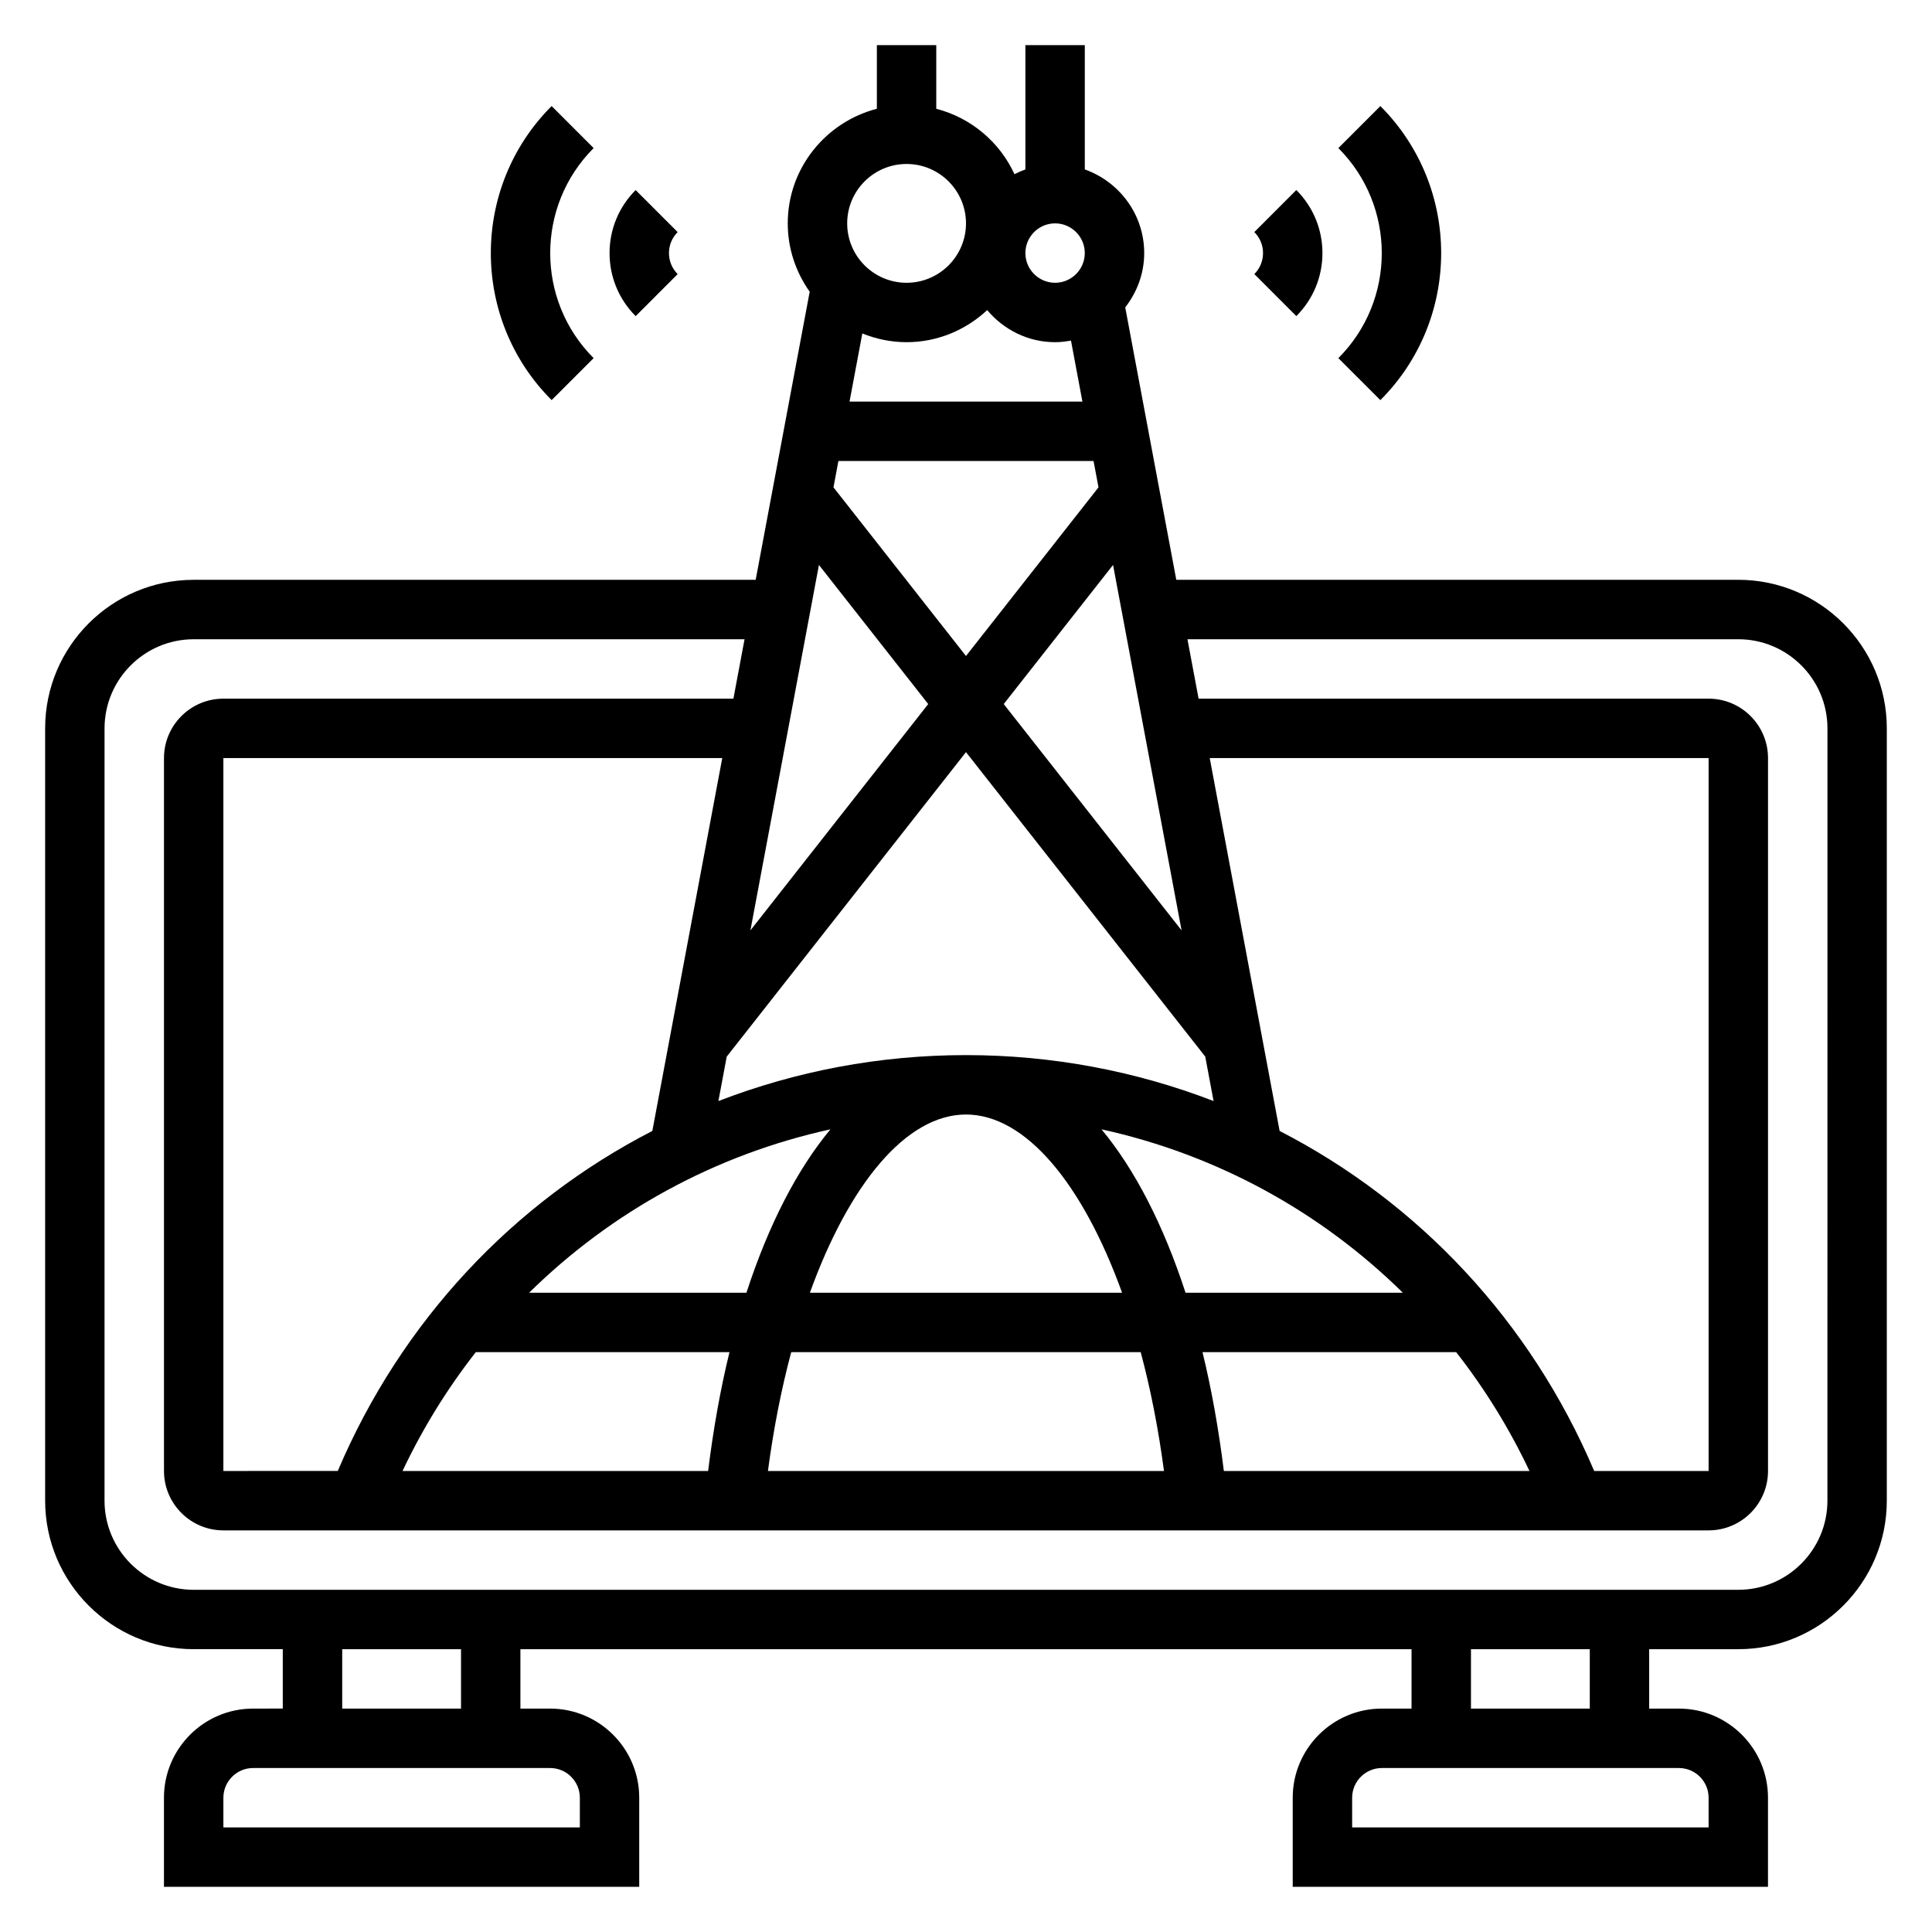 <?xml version="1.0" encoding="UTF-8"?>
<!-- Uploaded to: ICON Repo, www.svgrepo.com, Generator: ICON Repo Mixer Tools -->
<svg fill="#000000" width="800px" height="800px" version="1.1" viewBox="144 144 512 512" xmlns="http://www.w3.org/2000/svg">
 <g>
  <path d="m604.67 297.66h-148.94l-13.531-72.195c3.098-4 5.027-8.953 5.027-14.398 0-10.25-6.606-18.91-15.742-22.168v-32.938h-15.742v32.938c-1.008 0.363-1.961 0.789-2.898 1.266-3.906-8.516-11.488-14.938-20.723-17.34v-16.863h-15.742v16.863c-13.539 3.519-23.617 15.742-23.617 30.371 0 6.754 2.18 12.98 5.816 18.113l-14.316 76.352h-148.94c-21.703 0-39.359 17.656-39.359 39.359v204.67c0 21.703 17.656 39.359 39.359 39.359h23.617v15.742l-7.871 0.004c-13.02 0-23.617 10.598-23.617 23.617v23.617h125.95v-23.617c0-13.02-10.598-23.617-23.617-23.617h-7.871v-15.742h236.16v15.742h-7.871c-13.02 0-23.617 10.598-23.617 23.617v23.617h125.95v-23.617c0-13.02-10.598-23.617-23.617-23.617h-7.871v-15.742h23.617c21.703 0 39.359-17.656 39.359-39.359v-204.68c0-21.703-17.656-39.359-39.359-39.359zm-220.42-62.977c8.266 0 15.742-3.266 21.363-8.5 4.34 5.152 10.754 8.5 17.996 8.5 1.441 0 2.844-0.172 4.211-0.426l3.031 16.168h-61.715l3.387-18.059c3.625 1.465 7.578 2.316 11.727 2.316zm39.359-31.488c4.336 0 7.871 3.535 7.871 7.871 0 4.336-3.535 7.871-7.871 7.871-4.336 0-7.871-3.535-7.871-7.871 0-4.336 3.535-7.871 7.871-7.871zm-59.535 240.09c-8.871 10.684-16.438 25.41-22.262 43.305h-57.59c21.852-21.52 49.379-36.629 79.852-43.305zm35.922-3.926c15.832 0 30.977 18.445 41.367 47.23h-82.734c10.391-28.785 25.535-47.23 41.367-47.23zm35.918 3.926c30.465 6.684 58 21.781 79.855 43.305h-57.59c-5.828-17.898-13.395-32.629-22.266-43.305zm-35.918-19.672c-23.004 0-45.145 4.281-65.613 12.18l2.203-11.77 63.41-80.703 63.41 80.695 2.203 11.77c-20.469-7.887-42.613-12.172-65.613-12.172zm10.004-93.031 28.969-36.863 18.16 96.84zm-43.816-64.406h67.621l1.309 6.977-35.117 44.695-35.117-44.699zm23.805 64.406-47.121 59.977 18.16-96.84zm-73.113 113.13c-36.723 18.902-66.426 50.246-83.363 90.109l-30.316 0.004v-188.93h132.21zm-46.785 58.625h67.227c-2.394 9.785-4.273 20.332-5.66 31.488h-80.984c5.367-11.352 11.902-21.887 19.418-31.488zm83.594 0h92.613c2.606 9.738 4.691 20.316 6.172 31.488h-104.96c1.48-11.172 3.566-21.75 6.172-31.488zm114.65 31.488c-1.387-11.156-3.266-21.703-5.66-31.488h67.227c7.519 9.605 14.051 20.137 19.422 31.488zm98.141 0c-16.941-39.863-46.633-71.211-83.363-90.109l-18.523-98.82h132.21v188.93zm-182.22-346.37c8.684 0 15.742 7.062 15.742 15.742 0 8.684-7.062 15.742-15.742 15.742-8.684 0-15.742-7.062-15.742-15.742 0-8.68 7.059-15.742 15.742-15.742zm-86.59 432.96v7.871l-94.465 0.004v-7.871c0-4.336 3.535-7.871 7.871-7.871h78.719c4.34-0.004 7.875 3.531 7.875 7.867zm-31.488-23.613h-31.488v-15.742h31.488zm330.62 23.613v7.871l-94.465 0.004v-7.871c0-4.336 3.535-7.871 7.871-7.871h78.719c4.34-0.004 7.875 3.531 7.875 7.867zm-31.488-23.613h-31.488v-15.742h31.488zm62.977-55.105c0 13.02-10.598 23.617-23.617 23.617h-409.35c-13.02 0-23.617-10.598-23.617-23.617l0.004-204.67c0-13.02 10.598-23.617 23.617-23.617h145.99l-2.953 15.742h-135.16c-8.684 0-15.742 7.062-15.742 15.742v188.93c0 8.684 7.062 15.742 15.742 15.742h393.6c8.684 0 15.742-7.062 15.742-15.742v-188.93c0-8.684-7.062-15.742-15.742-15.742l-135.16-0.004-2.953-15.742h145.99c13.02 0 23.617 10.598 23.617 23.617z"/>
  <path d="m323.59 216.64c-1.488-1.488-2.309-3.465-2.309-5.566 0-2.102 0.82-4.078 2.305-5.566l-11.133-11.141c-4.457 4.465-6.914 10.402-6.914 16.707 0 6.305 2.457 12.242 6.918 16.703z"/>
  <path d="m301.32 238.91c-15.344-15.352-15.344-40.32 0-55.664l-11.133-11.141c-21.484 21.484-21.484 56.441 0 77.926z"/>
  <path d="m487.54 227.77c4.465-4.461 6.918-10.398 6.918-16.703 0-6.305-2.457-12.242-6.918-16.703l-11.133 11.141c1.488 1.484 2.309 3.461 2.309 5.562 0 2.102-0.82 4.078-2.305 5.566z"/>
  <path d="m509.81 250.04c21.484-21.484 21.484-56.441 0-77.926l-11.133 11.133c15.344 15.352 15.344 40.32 0 55.664z"/>
 </g>
</svg>